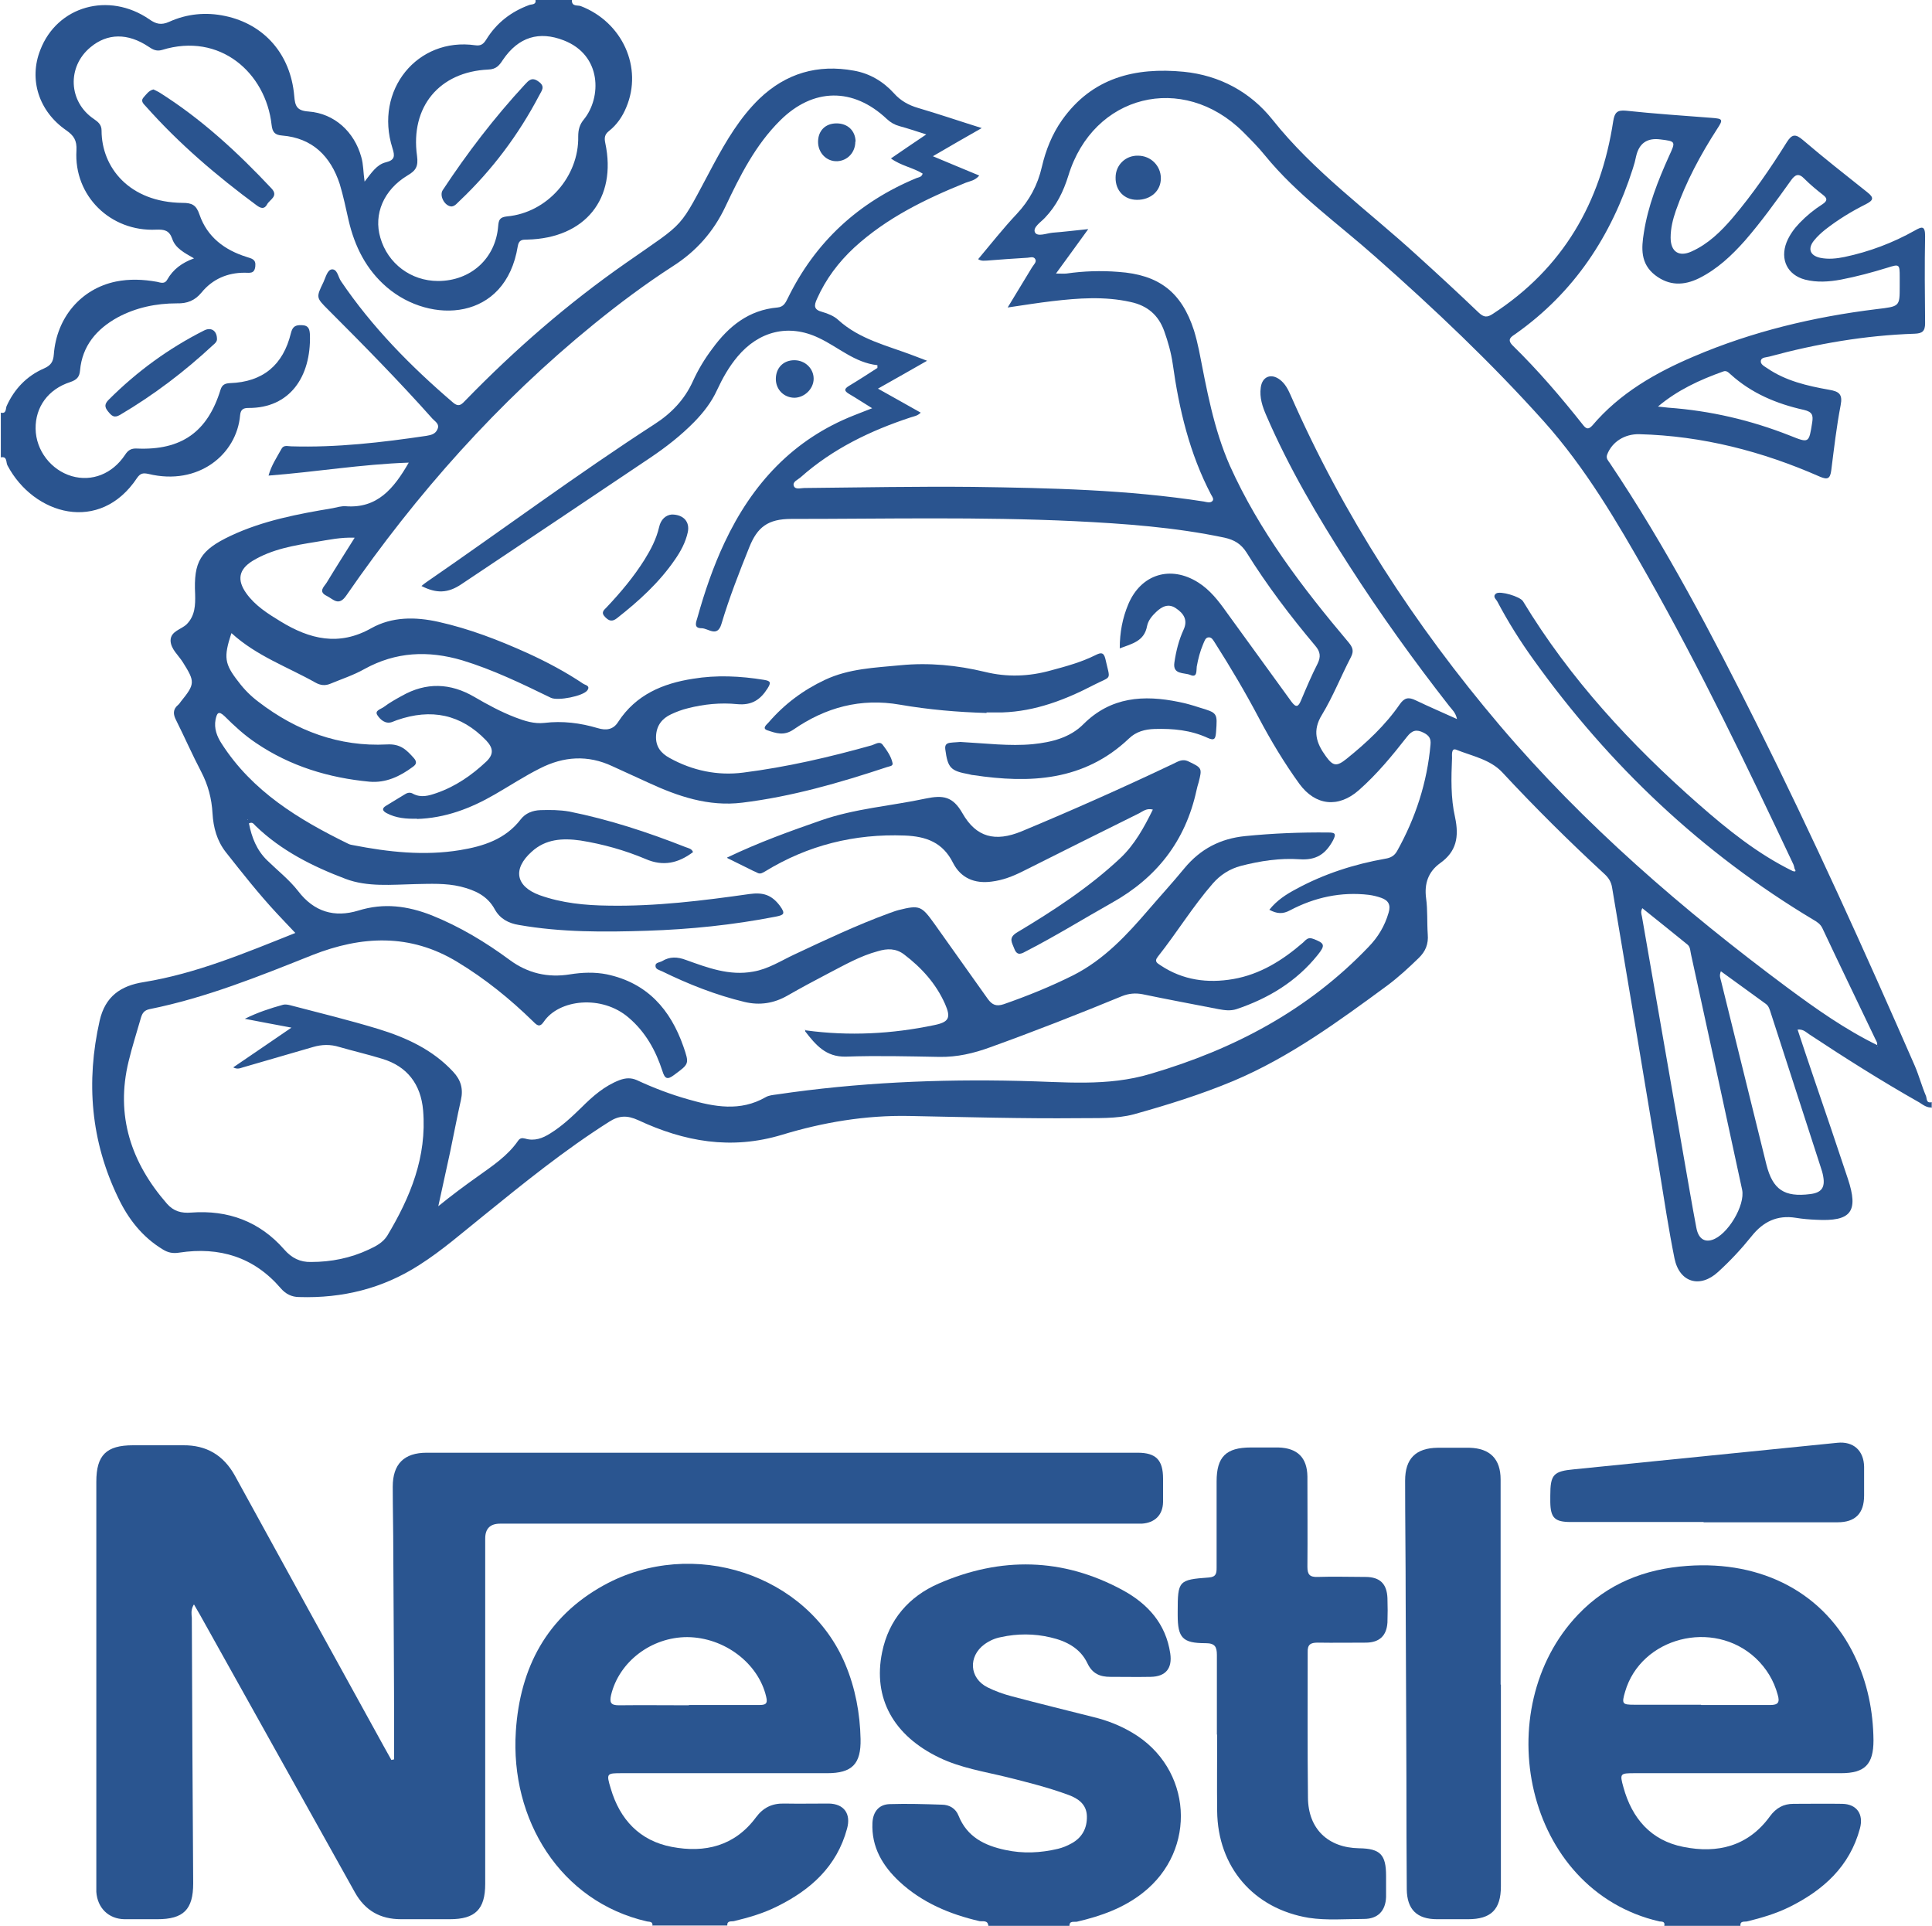 <?xml version="1.0" encoding="UTF-8"?><svg id="Camada_2" xmlns="http://www.w3.org/2000/svg" viewBox="0 0 70 69.77"><defs><style>.cls-1{fill:#2a5590;}.cls-1,.cls-2{stroke-width:0px;}.cls-2{fill:#2a548f;}</style></defs><g id="Camada_1-2"><path class="cls-2" d="M70,40.12c-.18.02-.32-.09-.46-.18-1.36-.77-2.69-1.61-3.99-2.47-.11-.07-.21-.19-.42-.17.2.61.4,1.2.6,1.79.41,1.2.82,2.4,1.22,3.61.4,1.2.12,1.56-1.15,1.49-.24-.01-.49-.03-.73-.07-.68-.11-1.19.14-1.61.67-.37.46-.77.89-1.21,1.29-.65.6-1.4.39-1.58-.49-.21-1.04-.37-2.1-.54-3.15-.57-3.43-1.14-6.85-1.72-10.28-.03-.2-.12-.35-.27-.49-1.28-1.18-2.52-2.41-3.71-3.69-.44-.47-1.1-.59-1.67-.82-.18-.07-.15.19-.15.3-.03.72-.05,1.45.11,2.15.15.71.05,1.24-.54,1.66-.43.31-.58.74-.51,1.27.06.43.03.87.06,1.31.03.35-.08.62-.33.86-.36.35-.73.69-1.13.99-1.77,1.3-3.54,2.6-5.58,3.46-1.17.49-2.39.87-3.61,1.21-.64.17-1.32.13-1.99.14-2.05.02-4.1-.04-6.16-.08-1.57-.03-3.11.23-4.59.68-1.85.56-3.55.25-5.22-.53-.4-.18-.69-.17-1.05.06-1.61,1.02-3.08,2.21-4.56,3.41-.76.61-1.5,1.26-2.32,1.78-1.32.85-2.78,1.21-4.35,1.16-.27,0-.49-.11-.67-.32-.97-1.13-2.22-1.51-3.67-1.29-.24.04-.42,0-.61-.12-.74-.45-1.25-1.11-1.61-1.87-.99-2.05-1.17-4.19-.67-6.41.2-.88.76-1.27,1.6-1.4,1.9-.31,3.66-1.05,5.49-1.78-.24-.26-.46-.48-.67-.71-.66-.71-1.25-1.46-1.85-2.22-.32-.41-.45-.89-.48-1.4-.03-.54-.16-1.03-.41-1.51-.32-.61-.6-1.25-.91-1.87-.11-.21-.12-.39.07-.55.04-.03.07-.08.1-.12.52-.64.52-.72.08-1.42-.16-.26-.44-.48-.45-.79,0-.35.39-.4.59-.6.3-.31.31-.69.3-1.08-.06-1.19.19-1.6,1.29-2.12,1.17-.55,2.44-.79,3.7-1,.15-.03.31-.08.46-.07,1.15.09,1.75-.64,2.29-1.58-1.72.06-3.38.34-5.08.47.1-.37.3-.66.47-.97.08-.15.23-.09.35-.09,1.65.05,3.28-.14,4.9-.38.18-.03.33-.07.4-.24.09-.19-.09-.28-.18-.38-1.21-1.36-2.49-2.66-3.78-3.95-.44-.44-.44-.44-.17-1,.08-.17.14-.44.3-.46.2-.02.23.27.33.42,1.13,1.67,2.53,3.09,4.06,4.4.23.2.33.05.47-.09,1.78-1.83,3.69-3.49,5.78-4.95,2.27-1.59,1.88-1.14,3.2-3.6.46-.85.95-1.68,1.65-2.36.97-.93,2.12-1.26,3.43-1.02.57.1,1.06.39,1.45.82.24.27.53.43.87.53.75.22,1.48.47,2.31.73-.62.35-1.15.66-1.77,1.02.6.25,1.12.47,1.68.7-.15.18-.33.2-.49.26-1.46.59-2.86,1.27-4.04,2.35-.57.53-1.03,1.14-1.35,1.86-.11.24-.12.39.19.47.21.06.43.15.58.29.78.71,1.78.93,2.72,1.29.14.05.28.11.5.19-.61.35-1.16.66-1.78,1.01.55.31,1.04.58,1.55.87-.12.12-.24.13-.36.17-1.46.48-2.83,1.14-3.99,2.17-.1.09-.3.16-.25.31.05.15.25.08.38.08,2.04-.02,4.08-.06,6.12-.04,2.8.04,5.59.1,8.36.53.1.02.22.06.3-.01.08-.07,0-.17-.04-.24-.78-1.49-1.16-3.09-1.39-4.74-.06-.41-.17-.8-.31-1.19-.21-.58-.61-.92-1.22-1.05-.94-.21-1.89-.14-2.83-.03-.51.06-1.01.14-1.62.23.33-.54.6-.99.88-1.45.06-.1.18-.2.12-.3-.06-.12-.21-.05-.32-.05-.47.03-.95.06-1.42.1-.1,0-.2.03-.33-.05.47-.56.91-1.12,1.4-1.64.46-.49.76-1.05.91-1.71.14-.6.37-1.18.73-1.69,1.09-1.54,2.65-1.92,4.41-1.75,1.3.13,2.41.73,3.21,1.73,1.51,1.9,3.47,3.3,5.24,4.92.75.68,1.5,1.37,2.23,2.07.19.18.31.19.52.05,2.54-1.65,3.91-4.03,4.36-6.98.05-.31.14-.41.46-.38,1.03.11,2.07.18,3.11.26.41.03.42.06.19.41-.6.93-1.12,1.9-1.49,2.95-.11.32-.19.64-.19.98,0,.51.3.71.76.5.6-.27,1.06-.72,1.48-1.21.73-.86,1.37-1.79,1.97-2.75.19-.3.32-.3.58-.08.76.65,1.55,1.27,2.33,1.89.27.21.22.3-.05.44-.52.26-1.01.56-1.47.92-.15.12-.29.25-.41.4-.23.29-.14.54.23.62.29.06.59.03.88-.03.9-.19,1.75-.51,2.55-.96.26-.15.37-.17.37.2-.02,1.05-.01,2.1,0,3.16,0,.29-.1.37-.38.38-1.79.06-3.54.36-5.27.83-.11.03-.27.02-.3.14-.03.14.13.21.23.28.67.46,1.45.64,2.24.78.36.06.5.16.42.56-.15.78-.24,1.57-.34,2.36-.04.3-.13.35-.41.23-2.09-.92-4.26-1.48-6.55-1.54-.52-.01-.98.27-1.16.74-.05.14.04.22.1.31,2.02,3.01,3.7,6.21,5.32,9.45,2.03,4.07,3.91,8.22,5.73,12.39.15.35.25.73.4,1.08.04.09,0,.28.21.23v.23ZM68,37.89s.02,0,.03.01c0,0,0-.01,0-.02l-.04.02c.06-.09,0-.17-.04-.25-.64-1.34-1.29-2.68-1.92-4.02-.07-.15-.19-.23-.33-.31-4.04-2.42-7.39-5.59-10.13-9.41-.49-.68-.93-1.38-1.32-2.12-.04-.08-.19-.18-.04-.29.15-.1.86.11.97.28,1.7,2.81,3.91,5.2,6.37,7.36,1.05.92,2.14,1.8,3.41,2.42.1.03.12,0,.06-.09-.01-.05-.02-.1-.04-.15-1.67-3.54-3.36-7.06-5.29-10.47-1.11-1.96-2.24-3.89-3.75-5.58-1.9-2.12-3.97-4.08-6.11-5.97-1.35-1.2-2.84-2.25-3.99-3.66-.25-.31-.53-.59-.81-.87-2.18-2.15-5.42-1.35-6.32,1.59-.18.58-.43,1.09-.85,1.53-.15.16-.45.35-.36.53.09.17.42.03.64.01.4-.03.79-.08,1.29-.13-.43.59-.78,1.08-1.17,1.61.18,0,.28.01.38,0,.62-.09,1.25-.11,1.88-.06,1.47.1,2.29.73,2.74,2.12.07.23.13.47.18.71.28,1.42.53,2.85,1.12,4.19,1.07,2.38,2.63,4.42,4.3,6.4.15.18.2.31.09.53-.36.69-.65,1.43-1.05,2.09-.36.58-.21,1.03.14,1.51.26.36.39.38.75.09.72-.58,1.4-1.21,1.93-1.98.17-.24.32-.26.57-.14.48.23.97.44,1.5.68-.05-.24-.18-.34-.28-.47-1.29-1.65-2.51-3.35-3.64-5.11-1.12-1.74-2.17-3.52-2.99-5.42-.14-.32-.25-.65-.2-1.01.05-.4.38-.53.7-.28.18.14.28.33.37.53,1.92,4.38,4.51,8.36,7.59,11.99,3.06,3.6,6.63,6.68,10.42,9.5,1.04.77,2.1,1.52,3.27,2.09ZM8.38,22.95c-.28.86-.25,1.1.26,1.75.21.28.45.52.73.73,1.37,1.05,2.92,1.63,4.65,1.54.5-.03.72.21.98.5.11.13.09.22-.04.31-.47.35-.98.59-1.57.54-1.48-.14-2.87-.56-4.11-1.4-.42-.28-.79-.62-1.14-.97-.23-.22-.28-.11-.33.12-.06.32.05.61.22.87,1.11,1.73,2.79,2.75,4.59,3.63.06.03.12.04.18.05,1.28.25,2.57.39,3.86.18.85-.14,1.65-.39,2.21-1.12.17-.22.43-.32.71-.33.35-.01.69-.01,1.04.05,1.45.29,2.85.75,4.22,1.29.1.04.22.05.27.18-.53.4-1.08.53-1.72.25-.76-.32-1.55-.54-2.36-.67-.64-.09-1.26-.06-1.77.41-.69.62-.58,1.25.29,1.57.81.29,1.65.37,2.5.38,1.71.03,3.41-.18,5.1-.42.5-.07.81.03,1.11.43.21.29.14.33-.16.39-1.54.3-3.1.46-4.66.51-1.55.05-3.1.06-4.64-.21-.37-.06-.68-.22-.87-.56-.27-.5-.72-.7-1.24-.83-.54-.13-1.1-.1-1.65-.09-.85.02-1.73.11-2.52-.19-1.19-.45-2.33-1.02-3.26-1.92-.06-.05-.1-.16-.24-.09.1.51.28.97.66,1.34.38.37.8.7,1.12,1.11.58.76,1.32.97,2.18.71.93-.29,1.79-.17,2.66.17,1.02.41,1.95.97,2.83,1.62.65.48,1.38.65,2.18.52.44-.07.89-.09,1.34,0,1.46.31,2.3,1.27,2.77,2.61.22.64.21.63-.33,1.03-.25.19-.34.15-.43-.14-.24-.74-.61-1.41-1.22-1.93-.97-.84-2.53-.67-3.08.15-.15.22-.25.12-.38-.01-.84-.82-1.74-1.55-2.75-2.16-1.71-1.04-3.47-.95-5.25-.25-1.93.77-3.86,1.55-5.9,1.96-.19.04-.26.14-.31.3-.15.53-.32,1.05-.45,1.59-.48,1.97.09,3.67,1.39,5.16.24.27.51.35.88.32,1.33-.1,2.48.32,3.37,1.34.27.31.58.46.97.45.73,0,1.43-.14,2.09-.45.26-.12.51-.25.67-.5.84-1.4,1.44-2.86,1.3-4.54-.08-.95-.58-1.6-1.48-1.87-.52-.16-1.04-.28-1.56-.43-.32-.1-.63-.09-.94,0-.85.25-1.7.49-2.55.74-.1.03-.2.08-.35,0,.7-.48,1.37-.93,2.11-1.44-.65-.12-1.17-.22-1.69-.32.46-.23.92-.38,1.39-.51.08-.02.18,0,.26.02,1.07.28,2.14.54,3.19.86,1.01.31,1.97.75,2.71,1.55.28.3.37.62.28,1.02-.14.62-.26,1.26-.39,1.88-.14.66-.29,1.31-.43,1.97.48-.39.95-.74,1.43-1.08.53-.38,1.08-.74,1.46-1.29.07-.1.14-.11.26-.08.33.1.63-.01.91-.19.42-.26.77-.59,1.12-.93.41-.41.84-.79,1.39-1,.22-.08.41-.09.62,0,.6.28,1.23.52,1.87.7.94.27,1.88.45,2.8-.08.12-.07.27-.08.41-.1,2.91-.43,5.84-.56,8.79-.49,1.59.03,3.17.22,4.76-.26,3.02-.89,5.69-2.3,7.88-4.59.35-.36.59-.76.73-1.24.09-.29-.01-.45-.26-.54-.14-.05-.3-.09-.45-.11-1.01-.12-1.97.09-2.86.56-.26.14-.47.13-.75-.02.27-.34.61-.56.97-.75,1.01-.55,2.1-.9,3.23-1.1.19-.03.33-.1.43-.28.67-1.2,1.09-2.49,1.21-3.86.02-.21-.05-.32-.24-.42-.27-.14-.43-.09-.61.14-.54.69-1.09,1.36-1.75,1.94-.74.65-1.57.56-2.15-.23-.55-.76-1.03-1.56-1.47-2.39-.49-.93-1.03-1.84-1.59-2.72-.06-.09-.11-.2-.22-.2-.13,0-.16.14-.21.25-.11.26-.18.53-.23.81-.02.14.03.42-.24.3-.22-.09-.64,0-.57-.45.06-.41.16-.81.33-1.18.17-.36,0-.6-.27-.78-.27-.19-.51-.07-.72.13-.15.14-.29.31-.33.51-.1.55-.54.64-.99.81,0-.58.1-1.1.31-1.6.46-1.09,1.53-1.42,2.53-.79.43.27.74.67,1.03,1.08.78,1.08,1.57,2.16,2.35,3.24.17.23.25.19.35-.05.19-.45.38-.9.6-1.33.12-.25.1-.43-.09-.65-.9-1.07-1.75-2.19-2.49-3.38-.2-.31-.44-.45-.79-.53-1.8-.38-3.63-.51-5.46-.6-3.41-.16-6.82-.08-10.24-.08-.85,0-1.23.3-1.52,1.02-.37.92-.73,1.84-1.01,2.78-.15.51-.48.16-.72.16-.3,0-.2-.22-.15-.39.26-.93.57-1.84.98-2.71,1-2.13,2.49-3.75,4.71-4.62.19-.07.37-.15.64-.25-.33-.2-.58-.37-.84-.52-.18-.11-.18-.18,0-.29.35-.21.69-.43,1.03-.65,0-.03,0-.06,0-.1-.83-.09-1.42-.66-2.13-.99-1.09-.52-2.17-.24-2.94.68-.31.37-.54.78-.74,1.21-.2.44-.49.81-.82,1.15-.49.5-1.03.92-1.61,1.31-2.28,1.53-4.56,3.06-6.84,4.58-.48.32-.89.34-1.44.06.06-.05.12-.1.18-.14,2.76-1.9,5.45-3.9,8.26-5.72.61-.39,1.09-.89,1.39-1.55.19-.42.43-.82.71-1.19.59-.81,1.32-1.4,2.36-1.49.22-.02.29-.17.37-.33,1-2.05,2.57-3.49,4.67-4.36.08-.03.18-.03.22-.16-.35-.22-.78-.28-1.15-.55.42-.29.82-.56,1.28-.87-.38-.12-.67-.22-.97-.3-.18-.05-.32-.13-.46-.26-1.22-1.15-2.67-1.13-3.86.05-.9.89-1.46,2.01-1.99,3.13-.43.91-1.06,1.62-1.91,2.16-.99.64-1.94,1.35-2.85,2.09-3.48,2.83-6.43,6.15-8.97,9.83-.28.41-.47.14-.71.02-.33-.16-.09-.34,0-.49.32-.53.66-1.06,1.01-1.62-.51-.02-.95.08-1.39.15-.8.13-1.6.26-2.31.69-.5.31-.57.69-.23,1.17.32.45.78.74,1.24,1.02,1.06.65,2.12.91,3.29.25.75-.42,1.59-.42,2.44-.23,1.12.25,2.18.66,3.22,1.13.7.32,1.38.68,2.02,1.11.07.05.27.07.15.24-.15.21-1.07.39-1.32.27-1.05-.51-2.1-1.02-3.22-1.36-1.23-.36-2.4-.31-3.54.32-.39.22-.82.36-1.23.53-.19.08-.36.06-.54-.04-1.01-.57-2.13-.96-3.04-1.79ZM68.83,10.34c0-.1,0-.21,0-.31,0-.46-.01-.47-.45-.33-.55.17-1.11.32-1.68.43-.43.08-.87.11-1.3,0-.64-.17-.91-.73-.67-1.35.11-.27.27-.49.47-.7.25-.26.53-.49.83-.68.18-.12.19-.21.02-.34-.23-.18-.46-.37-.67-.58-.21-.22-.34-.16-.5.07-.53.74-1.06,1.48-1.66,2.17-.48.54-1,1.03-1.66,1.36-.55.27-1.08.28-1.59-.11-.54-.42-.5-.98-.41-1.54.15-.97.51-1.88.91-2.77.25-.54.25-.54-.32-.61q-.71-.09-.87.61c-.03.15-.07.3-.12.45-.78,2.44-2.12,4.48-4.24,5.98-.16.11-.34.2-.11.43.92.9,1.75,1.87,2.55,2.88.11.14.19.17.33.02,1-1.18,2.3-1.92,3.69-2.51,2.11-.9,4.33-1.43,6.61-1.71.84-.1.84-.09.84-.82ZM59.5,32.91c-.06.12-.03.2-.01.29.51,2.91,1.01,5.83,1.52,8.74.15.85.29,1.69.45,2.53.07.39.28.54.57.45.56-.17,1.21-1.25,1.09-1.82-.61-2.84-1.23-5.68-1.85-8.52-.03-.12-.02-.27-.13-.36-.54-.44-1.09-.88-1.64-1.32ZM62.35,35.19c-.07.17-.01.26.01.36.55,2.21,1.09,4.43,1.64,6.64.23.91.65,1.19,1.59,1.07.4-.05.54-.23.47-.63-.02-.13-.06-.25-.1-.37-.6-1.85-1.2-3.7-1.8-5.56-.04-.12-.07-.25-.18-.33-.54-.39-1.07-.78-1.64-1.19ZM60.08,14.73c.12.01.25.03.37.04,1.52.11,2.98.45,4.4,1.01.7.28.69.28.81-.48.04-.26,0-.38-.3-.45-.99-.22-1.9-.6-2.66-1.29-.08-.07-.15-.15-.27-.1-.84.3-1.65.67-2.36,1.27ZM8.96,29.69h.02s0-.01,0-.01h-.02Z"/><path class="cls-1" d="M60.3,69.77c.04-.17-.1-.15-.18-.16-4.91-1.14-6.21-7.7-2.94-11.12,1.07-1.12,2.41-1.65,3.95-1.76,2.73-.2,4.99,1,6.07,3.27.46.96.67,1.99.68,3.05,0,.87-.31,1.19-1.18,1.19-2.49,0-4.98,0-7.47,0-.53,0-.55.01-.41.51.31,1.13,1,1.93,2.17,2.16,1.24.25,2.35-.02,3.14-1.11.22-.3.49-.45.85-.45.59,0,1.18-.01,1.77,0,.52.01.78.37.64.89-.37,1.38-1.33,2.24-2.56,2.85-.49.24-1,.39-1.53.52-.09.02-.26-.03-.24.16h-2.77ZM61.64,61.77c.83,0,1.67,0,2.5,0,.29,0,.35-.1.27-.37-.14-.52-.41-.96-.8-1.33-1.54-1.43-4.16-.75-4.73,1.22-.13.44-.1.47.33.47.81,0,1.61,0,2.42,0Z"/><path class="cls-1" d="M23.64,69.77c.02-.17-.12-.14-.2-.16-3.14-.72-4.96-3.69-4.75-6.89.15-2.3,1.12-4.15,3.19-5.29,3.22-1.77,7.39-.39,8.75,2.87.36.86.53,1.77.55,2.7.02.91-.31,1.24-1.21,1.24-2.48,0-4.95,0-7.43,0-.56,0-.58,0-.41.56.33,1.12,1.05,1.89,2.21,2.11,1.2.23,2.28-.03,3.05-1.07.26-.35.58-.51,1.02-.5.54.01,1.08,0,1.62,0,.55.01.81.37.66.91-.37,1.37-1.32,2.22-2.54,2.82-.5.25-1.02.4-1.56.53-.09.02-.25-.03-.24.16h-2.7ZM24.96,61.77c.85,0,1.69,0,2.54,0,.22,0,.33-.03.26-.3-.28-1.21-1.51-2.15-2.86-2.16-1.3,0-2.47.89-2.76,2.1-.06.27-.01.37.28.37.85-.01,1.69,0,2.54,0Z"/><path class="cls-2" d="M20.72,0c-.01.25.21.18.32.22,1.51.58,2.26,2.23,1.65,3.67-.14.34-.34.63-.63.86-.15.12-.17.24-.13.43.43,2.02-.73,3.45-2.82,3.5-.18,0-.31,0-.35.24-.44,2.72-3.16,2.84-4.74,1.49-.75-.64-1.17-1.48-1.39-2.43-.1-.44-.19-.88-.32-1.31-.33-1.01-.99-1.67-2.09-1.76-.26-.02-.35-.12-.38-.39-.21-1.88-1.87-3.36-3.97-2.71-.21.06-.34-.02-.49-.12-.75-.5-1.49-.49-2.1.02-.86.71-.8,1.98.12,2.6.16.11.28.21.28.42,0,1.33,1,2.6,2.93,2.62.34,0,.5.07.62.43.28.81.91,1.28,1.71,1.53.18.06.34.08.31.34-.03.28-.2.23-.39.23-.62,0-1.16.23-1.56.72-.24.29-.52.4-.89.39-.75,0-1.48.15-2.15.51-.76.42-1.28,1.03-1.36,1.92-.02.24-.12.34-.35.42-.81.26-1.27.91-1.26,1.69.01.79.56,1.5,1.31,1.72.73.21,1.47-.08,1.93-.77.11-.17.22-.24.43-.23,1.61.07,2.56-.6,3.03-2.13.06-.19.17-.23.34-.24,1.2-.04,1.93-.66,2.21-1.81.06-.24.16-.3.4-.29.26.01.28.17.29.36.04,1.51-.73,2.65-2.23,2.64-.19,0-.28.06-.3.26-.12,1.42-1.51,2.57-3.32,2.13-.19-.04-.29-.03-.41.14-1.35,2.04-3.75,1.35-4.7-.45-.06-.11,0-.34-.24-.29v-1.62c.21.05.17-.15.21-.24.28-.62.73-1.09,1.35-1.36.25-.11.34-.24.36-.51.1-1.34.99-2.38,2.25-2.64.49-.1.99-.08,1.49.01.13.03.28.09.37-.08.21-.37.53-.61.97-.77-.35-.2-.68-.37-.79-.71-.11-.31-.29-.34-.58-.33-1.66.08-2.99-1.23-2.89-2.87.02-.37-.1-.54-.37-.73-1-.69-1.36-1.85-.94-2.91C2.07.22,3.94-.31,5.41.7c.24.17.43.22.72.09.64-.29,1.33-.36,2.03-.21,1.42.3,2.37,1.39,2.5,2.89.03.37.09.54.52.57.94.07,1.66.74,1.91,1.65.08.27.07.55.12.89.25-.32.44-.62.77-.7.33-.08.33-.23.24-.51-.67-2.11.91-4.03,3-3.73.21.03.3-.05.4-.21.37-.6.9-1.01,1.56-1.25.08-.03.26,0,.22-.19h1.31ZM15.87,10.18c1.19,0,2.09-.82,2.18-1.99.02-.23.06-.32.32-.35,1.45-.13,2.61-1.44,2.58-2.9,0-.24.05-.43.21-.62.63-.78.66-2.32-.74-2.86-.88-.34-1.63-.13-2.2.71-.13.2-.24.34-.53.35-1.77.08-2.83,1.35-2.58,3.13.05.38-.04.53-.35.71-.86.52-1.23,1.4-.98,2.25.27.94,1.11,1.57,2.09,1.57Z"/><path class="cls-1" d="M35.81,69.77c-.02-.22-.21-.15-.32-.17-1.08-.25-2.08-.67-2.9-1.43-.61-.57-1.02-1.25-.98-2.13.02-.4.23-.67.63-.68.63-.02,1.26,0,1.88.02.28,0,.51.14.61.4.31.77.94,1.08,1.69,1.24.64.14,1.28.11,1.91-.04.17-.04.34-.11.5-.2.38-.21.56-.55.55-.98-.01-.43-.31-.64-.66-.77-.73-.27-1.49-.46-2.25-.65-.82-.2-1.66-.33-2.43-.7-1.67-.8-2.42-2.16-2.08-3.82.24-1.18.97-2.02,2.05-2.49,2.25-.98,4.5-.94,6.67.24.9.49,1.56,1.21,1.72,2.29.08.54-.16.84-.71.85-.49.01-.98,0-1.46,0-.37,0-.65-.11-.83-.49-.26-.55-.77-.81-1.34-.94-.59-.14-1.2-.14-1.79-.01-.22.04-.42.13-.6.26-.6.44-.55,1.23.11,1.56.28.14.59.25.9.33.98.26,1.96.5,2.95.75.49.12.95.3,1.39.56,2.18,1.28,2.38,4.25.38,5.81-.7.55-1.52.84-2.38,1.04-.1.02-.29-.05-.27.17h-2.93Z"/><path class="cls-1" d="M7.01,58.15c-.1.19-.07.33-.06.46.01,3.21.03,6.42.05,9.62,0,.95-.35,1.3-1.3,1.3-.4,0-.8,0-1.19,0-.58-.01-.98-.41-1.02-.99,0-.1,0-.21,0-.31,0-4.85,0-9.7,0-14.55,0-.96.36-1.32,1.33-1.32.6,0,1.21,0,1.81,0,.85-.01,1.47.36,1.88,1.1,1.79,3.26,3.58,6.52,5.38,9.78.1.17.19.35.29.52.03,0,.07-.02.1-.02,0-.25,0-.5,0-.75,0-2.25-.02-4.49-.03-6.74,0-.8-.02-1.59-.02-2.39,0-.82.41-1.23,1.23-1.23,8.59,0,17.17,0,25.76,0,.67,0,.92.27.92.94,0,.28,0,.56,0,.85-.01.47-.3.75-.77.78-.13,0-.26,0-.38,0-7.62,0-15.25,0-22.87,0q-.54,0-.54.54c0,4.17,0,8.34,0,12.51,0,.92-.36,1.28-1.28,1.28-.59,0-1.18,0-1.77,0-.75,0-1.3-.31-1.67-.97-1.87-3.35-3.74-6.7-5.61-10.05-.07-.12-.13-.23-.22-.38Z"/><path class="cls-1" d="M44.09,62.85c0-.96,0-1.92,0-2.89,0-.3-.07-.43-.41-.43-.83,0-1.01-.19-1.01-1.02,0-.04,0-.08,0-.12,0-1.12.03-1.16,1.13-1.24.27-.02.28-.16.28-.36,0-1.04,0-2.08,0-3.12,0-.89.34-1.23,1.24-1.23.33,0,.67,0,1,0,.69.02,1.04.37,1.05,1.05,0,1.09.01,2.18,0,3.27,0,.28.08.38.37.37.58-.02,1.15,0,1.73,0,.53,0,.78.25.8.77.01.29.01.59,0,.88-.03.48-.29.72-.76.73-.59,0-1.18.01-1.77,0-.26,0-.37.07-.36.35,0,1.76-.01,3.52.01,5.27.01,1.13.73,1.81,1.85,1.83.77.01.98.23.98,1,0,.26,0,.51,0,.77-.02.5-.3.79-.8.79-.67,0-1.34.06-2-.04-2-.33-3.3-1.84-3.32-3.87-.01-.92,0-1.85,0-2.77Z"/><path class="cls-1" d="M54.38,61.03c0,2.44,0,4.87,0,7.31,0,.84-.36,1.19-1.19,1.19-.37,0-.74,0-1.12,0-.73,0-1.09-.35-1.1-1.08,0-.64-.01-1.28-.01-1.92,0-2.86-.02-5.72-.03-8.58,0-1.44-.02-2.87-.02-4.31,0-.79.38-1.18,1.18-1.19.38,0,.77,0,1.15,0,.75.02,1.13.41,1.13,1.15,0,2.48,0,4.95,0,7.43Z"/><path class="cls-1" d="M61.72,55.14c-1.6,0-3.21,0-4.81,0-.58,0-.73-.15-.74-.72,0-.08,0-.15,0-.23,0-.77.11-.89.87-.96,3.18-.32,6.35-.64,9.53-.96.58-.06.96.28.97.87,0,.35,0,.69,0,1.04,0,.65-.32.97-.96.97-1.62,0-3.23,0-4.85,0Z"/><path class="cls-2" d="M5.56,3.24c.06.03.13.06.2.1,1.53.96,2.85,2.18,4.08,3.49.26.28-.07.4-.16.57-.1.19-.23.15-.38.04-1.45-1.07-2.81-2.23-4.01-3.58-.08-.09-.21-.19-.09-.33.1-.11.19-.25.36-.29Z"/><path class="cls-2" d="M7.86,12.25c.02.12-.07.19-.14.25-1.03.96-2.15,1.81-3.37,2.53-.22.13-.31.03-.44-.13-.13-.16-.12-.27.03-.42,1.02-1.02,2.17-1.86,3.46-2.51.24-.12.44,0,.46.27Z"/><path class="cls-2" d="M29.21,37.33c1.55.21,3.1.13,4.63-.19.55-.11.62-.27.4-.77-.33-.74-.85-1.31-1.48-1.79-.3-.23-.62-.22-.95-.12-.64.17-1.21.5-1.79.8-.5.26-1,.53-1.49.81-.49.28-1,.36-1.55.23-1.04-.25-2.03-.64-2.99-1.11-.1-.05-.25-.07-.24-.21,0-.11.15-.11.24-.16.28-.17.55-.16.87-.04.78.28,1.57.58,2.43.42.54-.09,1-.39,1.49-.62,1.13-.53,2.25-1.06,3.42-1.49.12-.04.24-.09.36-.12.76-.19.83-.15,1.29.49.64.91,1.3,1.82,1.94,2.73.16.22.31.28.58.19.86-.3,1.7-.64,2.52-1.05,1.12-.57,1.94-1.46,2.74-2.39.43-.5.87-.98,1.28-1.48.58-.7,1.3-1.08,2.21-1.17,1-.1,2-.14,3-.13.25,0,.31.04.17.3-.27.49-.61.71-1.2.67-.72-.05-1.43.06-2.13.24-.41.11-.74.32-1.02.64-.73.84-1.3,1.78-1.99,2.65-.15.19,0,.24.11.32.8.53,1.69.65,2.62.49.98-.17,1.79-.68,2.53-1.32.1-.09.17-.21.36-.14.43.16.46.23.17.59-.77.96-1.78,1.57-2.94,1.96-.22.07-.43.04-.65,0-.92-.18-1.84-.35-2.75-.54-.26-.05-.5-.03-.75.07-1.58.65-3.16,1.27-4.77,1.85-.6.22-1.2.36-1.84.35-1.13-.02-2.26-.05-3.39-.01-.73.02-1.1-.43-1.48-.92l.03-.03Z"/><path class="cls-2" d="M15.1,29.66c-.38.01-.75-.02-1.09-.2-.15-.08-.19-.17-.02-.27.23-.14.46-.28.69-.42.1-.06.19-.07.29-.01.29.15.56.07.85-.03.69-.24,1.28-.65,1.8-1.14.27-.26.26-.48,0-.76-.92-.96-2-1.17-3.24-.74-.06.02-.12.05-.18.07-.24.08-.42-.09-.52-.24-.13-.18.13-.23.23-.31.2-.15.43-.28.65-.4.88-.5,1.76-.47,2.63.04.48.28.96.54,1.48.74.34.13.68.24,1.05.2.66-.08,1.3,0,1.94.19.3.09.56.06.74-.23.64-.98,1.61-1.39,2.71-1.56.85-.14,1.71-.1,2.57.04.25.04.26.1.13.31-.26.41-.57.62-1.1.57-.6-.06-1.21,0-1.79.15-.21.05-.42.13-.61.22-.32.15-.52.4-.54.78-.02.39.18.63.49.8.83.46,1.74.65,2.67.53,1.58-.2,3.13-.56,4.66-.99.13-.04.28-.16.39-.02.15.2.31.42.36.67.02.11-.12.11-.2.14-1.72.57-3.45,1.07-5.25,1.29-1.22.15-2.33-.23-3.41-.73-.43-.2-.86-.39-1.29-.59-.89-.42-1.77-.36-2.63.08-.56.28-1.09.63-1.63.94-.88.51-1.8.86-2.83.89Z"/><path class="cls-2" d="M26.34,31.07c1.17-.56,2.29-.96,3.41-1.35,1.23-.43,2.53-.52,3.79-.79.63-.13.98-.08,1.33.53.5.88,1.19,1.05,2.14.66,1.85-.77,3.67-1.58,5.48-2.44.18-.08.34-.21.58-.09.48.23.49.24.36.75-.03.1-.06.2-.08.3-.4,1.83-1.44,3.16-3.07,4.07-1.03.58-2.03,1.2-3.08,1.74-.17.09-.34.21-.45-.08-.08-.22-.23-.39.1-.59,1.32-.79,2.61-1.63,3.74-2.69.52-.49.86-1.11,1.18-1.76-.22-.06-.36.06-.49.13-1.41.7-2.82,1.4-4.23,2.11-.36.18-.72.32-1.13.37-.61.08-1.11-.13-1.39-.68-.37-.74-.97-.96-1.75-.99-1.82-.07-3.51.35-5.06,1.3-.09.05-.17.11-.28.05-.07-.04-.14-.06-.21-.1-.26-.13-.53-.26-.87-.43Z"/><path class="cls-2" d="M35.75,25.83c-1.05-.03-2.1-.12-3.14-.3-1.43-.25-2.7.1-3.86.9-.35.24-.64.13-.94.03-.22-.07-.03-.21.04-.29.57-.66,1.25-1.17,2.04-1.54.87-.41,1.81-.44,2.74-.53,1.03-.1,2.05,0,3.05.24.81.2,1.6.17,2.39-.05.56-.15,1.11-.3,1.63-.56.18-.09.29-.11.35.14.18.81.25.6-.41.94-1.04.54-2.12.96-3.32,1-.19,0-.38,0-.58,0Z"/><path class="cls-2" d="M34.8,26.88c.93.05,1.78.16,2.62.08.68-.07,1.34-.23,1.83-.72,1-1,2.19-1.07,3.46-.81.25.05.5.12.74.2.67.2.66.2.61.89-.02.24-.05.33-.31.21-.61-.28-1.25-.34-1.92-.32-.35.01-.67.1-.92.34-1.63,1.55-3.59,1.64-5.65,1.33-.05,0-.1-.02-.15-.03-.67-.12-.77-.23-.86-.9-.02-.15.03-.22.17-.24.15-.02.31-.02.37-.03Z"/><path class="cls-2" d="M24.34,18.64c.43,0,.66.27.58.64-.08.37-.26.7-.47,1-.57.83-1.31,1.5-2.1,2.12-.17.13-.28.1-.42-.04-.18-.18-.04-.26.06-.37.5-.53.97-1.09,1.36-1.71.23-.37.43-.75.53-1.18.06-.28.24-.44.46-.46Z"/><path class="cls-2" d="M28.79,14.41c-.38,0-.68-.29-.68-.68,0-.4.27-.68.67-.68.39,0,.7.3.7.67,0,.36-.32.68-.69.69Z"/><path class="cls-2" d="M30.99,5.13c0,.39-.28.69-.65.71-.39.02-.7-.3-.7-.7,0-.4.26-.67.67-.67.4,0,.68.26.69.66Z"/><path class="cls-2" d="M29.18,37.35s-.01-.03-.02-.04c.02,0,.03.01.05.02,0,0-.03.03-.03.03Z"/><path class="cls-2" d="M42.06,6.46c0,.46-.37.78-.86.78-.47,0-.79-.34-.78-.81,0-.45.36-.8.81-.79.47,0,.83.37.83.82Z"/><path class="cls-2" d="M16.36,7.48c-.25-.01-.45-.39-.32-.59.89-1.35,1.87-2.63,2.97-3.82.14-.15.26-.3.51-.11.25.18.1.33.02.49-.75,1.43-1.71,2.71-2.88,3.82-.09.08-.17.2-.3.21Z"/></g></svg>